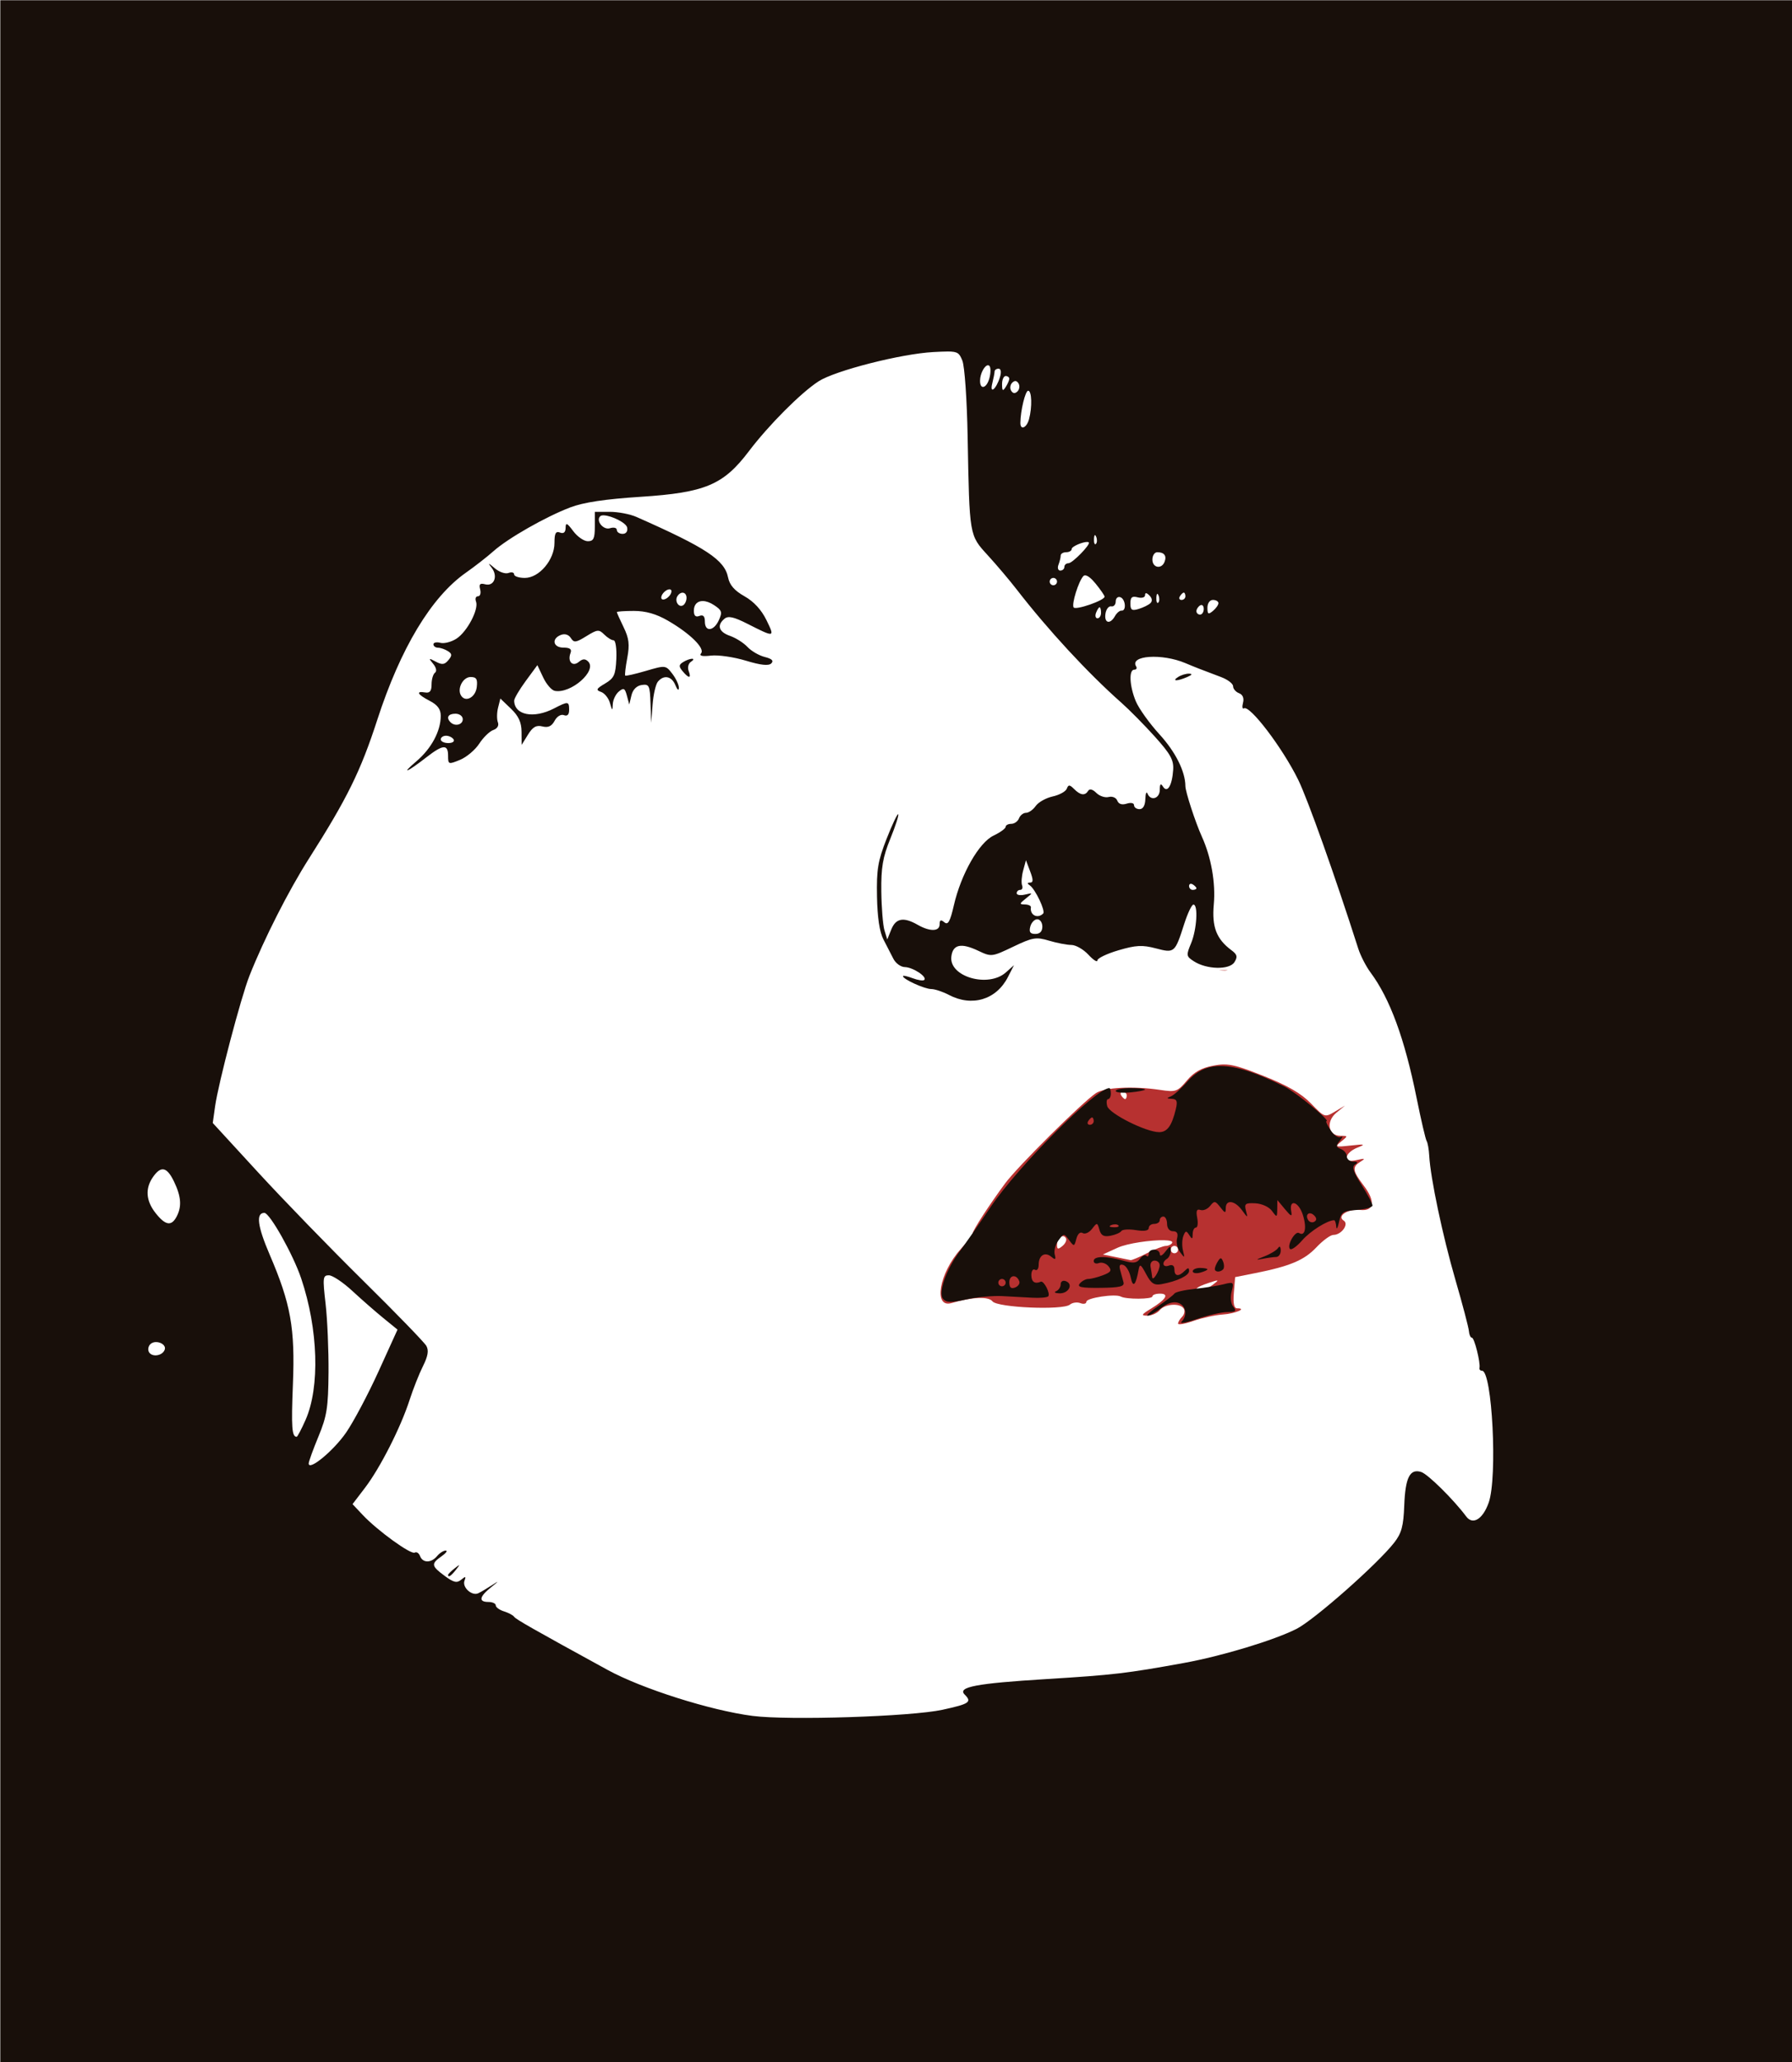 <?xml version="1.0" encoding="UTF-8" standalone="no"?>
<!-- Created with Inkscape (http://www.inkscape.org/) -->

<svg
   xmlns:dc="http://purl.org/dc/elements/1.1/"
   xmlns:cc="http://creativecommons.org/ns#"
   xmlns:rdf="http://www.w3.org/1999/02/22-rdf-syntax-ns#"
   xmlns:svg="http://www.w3.org/2000/svg"
   xmlns="http://www.w3.org/2000/svg"
   xmlns:sodipodi="http://sodipodi.sourceforge.net/DTD/sodipodi-0.dtd"
   xmlns:inkscape="http://www.inkscape.org/namespaces/inkscape"
   width="137.944mm"
   height="158.653mm"
   viewBox="0 0 488.778 562.158"
   id="svg2"
   version="1.1"
   inkscape:version="0.92.3 (2405546, 2018-03-11)"
   sodipodi:docname="reddresslady-1919-remix.svg">
  <title
     id="title44">Red Lips Lady</title>
  <defs
     id="defs4" />
  <sodipodi:namedview
     id="base"
     pagecolor="#ffffff"
     bordercolor="#666666"
     borderopacity="1.0"
     inkscape:pageopacity="0.0"
     inkscape:pageshadow="2"
     inkscape:zoom="0.8842194"
     inkscape:cx="742.46187"
     inkscape:cy="190.51696"
     inkscape:document-units="px"
     inkscape:current-layer="layer1"
     showgrid="false"
     fit-margin-top="0"
     fit-margin-left="0"
     fit-margin-right="0"
     fit-margin-bottom="0"
     inkscape:window-width="1920"
     inkscape:window-height="1017"
     inkscape:window-x="3832"
     inkscape:window-y="-8"
     inkscape:window-maximized="1"
     inkscape:snap-global="false" />
  <g
     inkscape:label="Layer 1"
     inkscape:groupmode="layer"
     id="layer1"
     transform="translate(-111.385,507.373)">
    <path
       style="fill:#b73130;stroke-width:1.067"
       d="m 513.82,418.566 c 0.61,0.078 1.19,0.132 1.686,0.133 0.279,7e-4 0.572,-0.051 0.865,-0.133 z m 1.207,27.404 c -0.894,0.023 -1.795,0.147 -2.846,0.344 -3.444,0.643 -5.61,1.864 -7.691,4.338 -2.723,3.236 -3.191,3.399 -7.789,2.709 -7.706,-1.157 -16.142,-0.738 -18.621,0.924 -4.055,2.719 -22.811,21.354 -26.457,26.287 -4.636,6.273 -9.414,13.639 -9.414,14.514 0,0.381 -1.566,2.432 -3.48,4.557 -6.287,6.977 -8.021,17.262 -2.641,15.662 5.951,-1.77 10.729,-1.968 11.883,-0.494 1.436,1.834 20.483,2.638 22.516,0.951 0.725,-0.602 2.1,-0.794 3.055,-0.428 0.954,0.366 1.734,0.185 1.734,-0.402 0,-1.128 8.4,-2.395 10.01,-1.51 1.554,0.854 9.192,0.814 9.191,-0.049 -4.5e-4,-0.44 0.987,-0.801 2.195,-0.801 2.79,0 1.793,1.684 -2.578,4.35 -2.864,1.747 -3.022,2.044 -1.082,2.047 1.248,0.002 2.867,-0.716 3.598,-1.596 1.541,-1.857 5.943,-2.135 6.99,-0.441 0.394,0.638 0.182,1.695 -0.471,2.348 -0.653,0.653 -1.186,1.549 -1.186,1.992 0,0.443 2.02,0.092 4.49,-0.779 2.471,-0.872 6.287,-1.705 8.479,-1.852 3.644,-0.244 7.271,-1.803 4.195,-1.803 -0.905,0 -1.204,-1.434 -0.947,-4.533 l 0.375,-4.533 5.838,-1.16 c 10.107,-2.01 14.265,-3.761 17.781,-7.488 1.877,-1.989 4.099,-3.617 4.938,-3.617 2.367,0 4.637,-3.163 2.998,-4.176 -2.093,-1.294 1.275,-3.458 4.791,-3.08 4.108,0.442 4.529,-2.516 1.016,-7.123 -3.248,-4.259 -3.393,-5.393 -0.887,-6.916 1.512,-0.919 1.309,-1.008 -1.066,-0.471 -2.131,0.482 -2.934,0.251 -2.934,-0.846 0,-0.83 1.32,-2.045 2.934,-2.697 2.644,-1.069 2.459,-1.135 -1.867,-0.666 -4.494,0.487 -4.669,0.414 -2.73,-1.152 2.035,-1.644 2.033,-1.674 -0.193,-1.674 -3.552,0 -4.293,-4.131 -1.201,-6.693 l 2.525,-2.092 -2.945,1.758 c -2.911,1.738 -2.993,1.71 -6.934,-2.361 -2.836,-2.93 -6.823,-5.244 -13.805,-8.01 -6.458,-2.558 -9.083,-3.404 -11.766,-3.336 z m -29.148,7.936 c 0.621,0 1.131,0.48 1.131,1.066 0,0.587 -0.212,1.066 -0.471,1.066 -0.259,0 -0.766,-0.48 -1.129,-1.066 -0.363,-0.587 -0.153,-1.066 0.469,-1.066 z m -17.312,41.975 c 0.281,0.038 0.547,0.212 0.758,0.553 0.327,0.53 -0.121,1.556 -0.994,2.281 -1.291,1.072 -1.588,1.006 -1.588,-0.35 0,-1.494 0.98,-2.599 1.824,-2.484 z m 29.268,1.172 c 1.679,0.036 2.696,0.281 2.377,0.797 -0.291,0.47 -1.119,0.855 -1.84,0.855 -0.721,0 -3.195,0.959 -5.496,2.133 -2.301,1.173 -4.442,2.071 -4.758,1.994 -0.316,-0.077 -2.255,-0.477 -4.309,-0.889 l -3.732,-0.748 4.266,-1.953 c 2.902,-1.328 9.798,-2.268 13.492,-2.189 z m 3.041,1.652 c 0.587,0 1.068,0.48 1.068,1.066 0,0.587 -0.482,1.066 -1.068,1.066 -0.587,0 -1.066,-0.48 -1.066,-1.066 0,-0.587 0.48,-1.066 1.066,-1.066 z m 12.465,10.061 c 0.189,0.058 -0.254,0.429 -1.201,1.154 -1.139,0.872 -2.699,1.586 -3.467,1.586 -2.379,0 -1.549,-0.808 2.07,-2.016 1.586,-0.529 2.408,-0.783 2.598,-0.725 z"
       transform="matrix(0.938,0,0,0.938,-38.111,-635.523)"
       id="path5261"
       inkscape:connector-curvature="0"
       sodipodi:nodetypes="ccccccccccscccccsccscccccsccsccccscccccscscsccccccssscscccscccsscccccsssssccscc" />
    <path
       style="fill:#180f0a;stroke-width:1.067"
       d="M 159.463,136.693 V 736.328 H 680.826 V 136.693 Z M 434.908,238.77 c 3.09,-0.004 3.45,0.563 4.309,2.656 0.659,1.607 1.338,11.366 1.535,22.08 0.536,29.05 0.456,28.585 5.873,34.508 2.558,2.796 6.331,7.255 8.385,9.906 9.133,11.794 20.741,24.347 30.441,32.918 2.324,2.053 6.718,6.503 9.764,9.887 4.522,5.023 5.495,6.784 5.307,9.6 -0.308,4.606 -1.694,6.896 -2.963,4.895 -0.67,-1.057 -0.922,-0.8 -0.934,0.953 -0.017,2.549 -2.66,3.337 -3.576,1.066 -0.296,-0.733 -0.577,-0.014 -0.623,1.6 -0.053,1.859 -0.67,2.934 -1.684,2.934 -0.88,0 -1.6,-0.512 -1.6,-1.139 0,-0.654 -0.91,-0.849 -2.139,-0.459 -1.379,0.438 -2.351,0.126 -2.736,-0.877 -0.333,-0.867 -1.44,-1.334 -2.502,-1.057 -1.048,0.274 -2.666,-0.263 -3.596,-1.193 -1.04,-1.04 -1.947,-1.278 -2.355,-0.617 -0.928,1.502 -2.254,1.342 -4.092,-0.496 -1.315,-1.315 -1.666,-1.333 -2.139,-0.102 -0.311,0.81 -2.157,1.823 -4.104,2.25 -1.946,0.427 -4.165,1.673 -4.932,2.768 -0.767,1.095 -2.034,1.988 -2.818,1.988 -0.784,0 -1.703,0.722 -2.041,1.602 -0.338,0.88 -1.348,1.6 -2.246,1.6 -0.898,0 -1.635,0.391 -1.635,0.869 0,0.478 -1.585,1.625 -3.521,2.549 -4.236,2.02 -9.454,11.182 -11.539,20.256 -1.09,4.744 -1.697,5.824 -2.768,4.936 -1.021,-0.848 -1.371,-0.695 -1.371,0.594 0,2.118 -2.824,2.176 -6.4,0.131 -4.064,-2.323 -6.319,-1.931 -7.643,1.332 l -1.189,2.934 -0.811,-2.666 c -0.446,-1.467 -0.86,-6.544 -0.918,-11.283 -0.086,-6.944 0.424,-9.917 2.619,-15.32 1.498,-3.687 2.534,-6.892 2.303,-7.123 -0.231,-0.231 -1.756,2.988 -3.391,7.154 -2.524,6.434 -2.945,8.964 -2.791,16.791 0.119,6.043 0.765,10.323 1.875,12.432 0.931,1.768 2.228,4.292 2.885,5.607 0.657,1.315 2.155,2.41 3.328,2.434 2.358,0.047 6.577,2.82 5.67,3.727 -0.316,0.316 -1.841,0.092 -3.389,-0.496 -1.548,-0.588 -2.814,-0.854 -2.814,-0.59 0,0.88 6.266,3.734 8.213,3.74 1.056,0.004 3.359,0.766 5.119,1.693 6.74,3.551 13.817,1.421 17.191,-5.176 l 1.768,-3.457 -2.365,2.109 c -5.11,4.558 -16.533,1.268 -15.857,-4.566 0.415,-3.58 2.808,-4.106 7.834,-1.721 3.795,1.801 3.951,1.783 10.141,-1.176 5.698,-2.724 6.676,-2.889 10.445,-1.76 2.287,0.685 5.206,1.246 6.486,1.246 1.28,0 3.503,1.27 4.941,2.822 1.439,1.552 2.617,2.306 2.617,1.676 0,-0.631 2.759,-1.959 6.133,-2.951 5.086,-1.496 6.938,-1.592 10.844,-0.564 5.468,1.438 5.569,1.351 8.283,-7.115 0.988,-3.08 2.188,-5.6 2.668,-5.6 1.427,0 0.99,7.251 -0.678,11.242 -1.465,3.507 -1.421,3.79 0.801,5.23 3.726,2.416 10.358,2.564 11.803,0.264 0.978,-1.557 0.817,-2.222 -0.836,-3.449 -4.397,-3.266 -5.759,-6.785 -5.164,-13.346 0.564,-6.224 -0.747,-13.676 -3.463,-19.676 -1.898,-4.193 -4.789,-13.057 -4.797,-14.703 -0.019,-4.237 -2.871,-9.936 -7.51,-15.012 -2.918,-3.193 -6.02,-7.519 -6.895,-9.611 -1.849,-4.426 -2.089,-9.207 -0.461,-9.207 0.621,0 0.866,-0.425 0.545,-0.945 -1.981,-3.205 7.508,-3.841 14.326,-0.961 2.744,1.159 4.421,1.814 10.4,4.062 1.907,0.717 3.467,1.914 3.467,2.66 0,0.746 0.774,1.652 1.721,2.016 1.092,0.419 1.518,1.437 1.166,2.783 -0.305,1.167 -0.192,1.897 0.252,1.623 1.703,-1.053 11.234,11.475 15.795,20.762 2.768,5.636 10.715,27.961 17.463,49.066 0.657,2.053 2.263,5.174 3.572,6.934 5.648,7.594 9.917,19.22 13.404,36.51 1.275,6.32 2.581,11.924 2.902,12.453 0.321,0.529 0.663,2.448 0.76,4.266 0.347,6.476 3.901,23.317 7.621,36.117 2.078,7.151 3.843,13.853 3.922,14.895 0.079,1.042 0.467,1.895 0.863,1.895 0.72,0 2.543,7.283 2.203,8.799 -0.099,0.44 0.235,0.801 0.74,0.801 2.959,0 4.538,30.93 1.955,38.297 -1.698,4.844 -4.625,6.651 -6.559,4.051 -3.63,-4.883 -11.14,-12.303 -13.072,-12.916 -3.294,-1.046 -4.627,1.585 -4.938,9.752 -0.228,6.002 -0.783,8.045 -2.932,10.791 -4.904,6.266 -23.287,22.479 -28.42,25.064 -6.586,3.317 -21.676,7.88 -32.674,9.881 -16.712,3.04 -20.561,3.491 -40,4.686 -20.462,1.258 -25.993,2.308 -23.787,4.514 2.174,2.174 1.406,2.698 -6.492,4.416 -9.092,1.978 -44.726,3.125 -55.201,1.777 -12.168,-1.565 -32.187,-7.911 -42.133,-13.355 -21.694,-11.875 -26.724,-14.733 -27.201,-15.459 -0.293,-0.446 -1.612,-1.149 -2.932,-1.561 -1.32,-0.412 -2.4,-1.197 -2.4,-1.744 0,-0.547 -0.959,-0.994 -2.133,-0.994 -2.952,-10e-6 -2.668,-1.53 0.799,-4.295 2.336,-1.863 2.391,-1.987 0.268,-0.607 -1.467,0.953 -3.273,2.018 -4.014,2.369 -1.871,0.886 -4.748,-1.735 -4.012,-3.654 0.491,-1.279 0.309,-1.334 -0.955,-0.285 -1.257,1.043 -2.198,0.825 -4.824,-1.117 -3.893,-2.878 -3.993,-3.512 -0.893,-5.684 1.304,-0.913 1.843,-1.66 1.197,-1.66 -0.645,0 -1.77,0.72 -2.5,1.6 -1.702,2.051 -4.16,2.055 -4.945,0.008 -0.336,-0.877 -1.032,-1.335 -1.545,-1.018 -1.086,0.671 -10.829,-6.376 -15.135,-10.949 l -2.955,-3.139 3.621,-4.744 c 4.402,-5.765 10.386,-17.538 12.955,-25.49 1.042,-3.227 2.803,-7.674 3.912,-9.883 1.444,-2.875 1.723,-4.54 0.982,-5.865 -0.569,-1.018 -8.825,-9.533 -18.346,-18.92 -9.521,-9.387 -23.263,-23.545 -30.539,-31.465 l -13.23,-14.4 0.672,-4.801 c 0.944,-6.735 7.536,-31.768 10.008,-38.004 4.243,-10.707 11.352,-24.704 17.266,-33.996 11.139,-17.502 15.059,-25.455 19.877,-40.314 6.776,-20.896 15.732,-35.76 25.797,-42.816 2.564,-1.798 6.164,-4.605 8,-6.238 4.238,-3.77 15.152,-9.99 22.33,-12.727 3.844,-1.466 10.114,-2.409 20.475,-3.08 18.743,-1.214 24.053,-3.447 31.463,-13.234 5.757,-7.603 15.125,-16.998 20.271,-20.328 4.808,-3.112 24.042,-8.013 33.379,-8.506 1.756,-0.093 3.089,-0.157 4.119,-0.158 z m 11.789,4.002 c 0.137,0.008 0.267,0.066 0.383,0.182 0.396,0.396 0.412,1.942 0.037,3.436 -0.772,3.074 -2.783,3.694 -2.758,0.85 0.018,-2.118 1.377,-4.52 2.338,-4.467 z m 3.051,1 c 0.684,0 0.85,0.958 0.414,2.4 -1.066,3.53 -3.076,5.2 -2.246,1.867 0.365,-1.467 0.669,-3.027 0.678,-3.467 0.008,-0.44 0.528,-0.801 1.154,-0.801 z m 2.061,2.135 c 0.587,0 1.059,0.359 1.051,0.799 -0.009,0.44 -0.482,1.52 -1.051,2.4 -0.836,1.294 -1.036,1.14 -1.049,-0.801 -0.009,-1.32 0.462,-2.398 1.049,-2.398 z m 2.887,1.459 c 0.307,0.031 0.59,0.256 0.848,0.674 0.426,0.689 0.294,1.732 -0.293,2.318 -0.711,0.711 -1.324,0.649 -1.84,-0.186 -0.426,-0.689 -0.296,-1.732 0.291,-2.318 0.356,-0.356 0.687,-0.519 0.994,-0.488 z m 3.654,2.807 c 1.061,0 1.206,4.715 0.254,8.268 -0.681,2.539 -2.535,3.326 -2.516,1.066 0.031,-3.534 1.437,-9.334 2.262,-9.334 z M 332.342,285.373 v 4.266 c 0,3.494 -0.369,4.268 -2.043,4.268 -1.124,0 -3.031,-1.32 -4.234,-2.934 -1.804,-2.418 -2.193,-2.586 -2.221,-0.953 -0.022,1.316 -0.572,1.775 -1.635,1.367 -1.228,-0.471 -1.6,0.226 -1.6,3.004 0,4.938 -4.444,10.182 -8.629,10.182 -1.708,0 -3.105,-0.465 -3.105,-1.033 0,-0.568 -0.737,-0.75 -1.639,-0.404 -0.902,0.346 -2.694,-0.269 -3.982,-1.367 -1.938,-1.652 -2.093,-1.676 -0.906,-0.143 1.891,2.443 0.701,5.478 -1.883,4.803 -1.523,-0.398 -1.864,-0.053 -1.463,1.48 0.287,1.099 0.002,1.998 -0.635,1.998 -0.637,0 -0.894,0.686 -0.572,1.525 0.859,2.238 -2.554,8.743 -5.652,10.773 -1.476,0.967 -3.596,1.522 -4.709,1.23 -1.113,-0.291 -2.023,-0.096 -2.023,0.436 0,0.532 0.599,0.976 1.332,0.984 0.733,0.009 2.023,0.451 2.865,0.984 1.26,0.797 1.287,1.264 0.154,2.629 -1.101,1.327 -1.834,1.415 -3.664,0.439 -2.098,-1.118 -2.162,-1.065 -0.758,0.637 0.896,1.086 1.117,2.154 0.533,2.574 -0.549,0.395 -0.998,1.92 -0.998,3.387 0,1.948 -0.502,2.582 -1.865,2.354 -2.826,-0.475 -2.243,0.597 1.332,2.445 2.264,1.171 3.201,2.438 3.201,4.33 0,4.444 -2.704,9.499 -7.068,13.217 -4.776,4.069 -2.776,3.263 2.955,-1.191 4.768,-3.706 6.246,-3.803 6.246,-0.406 0,2.531 0.112,2.57 3.467,1.195 1.907,-0.781 4.426,-2.904 5.6,-4.715 1.173,-1.811 3.009,-3.592 4.078,-3.957 1.172,-0.401 1.702,-1.296 1.334,-2.254 -0.335,-0.874 -0.31,-2.781 0.057,-4.24 l 0.666,-2.654 3.066,2.938 c 2.235,2.142 3.073,3.968 3.094,6.738 l 0.029,3.801 1.838,-2.979 c 1.388,-2.25 2.415,-2.835 4.195,-2.391 1.681,0.419 2.699,-0.049 3.549,-1.637 0.683,-1.276 1.838,-1.979 2.709,-1.645 0.996,0.382 1.518,-0.138 1.518,-1.516 0,-2.534 -0.28,-2.561 -4.408,-0.426 -5.896,3.049 -11.513,1.948 -11.574,-2.266 -0.009,-0.618 1.505,-3.191 3.365,-5.721 l 3.383,-4.6 1.688,3.574 c 0.928,1.966 2.445,3.72 3.369,3.898 4.688,0.903 12.386,-5.846 9.715,-8.518 -0.862,-0.862 -1.596,-0.835 -2.729,0.105 -1.829,1.518 -3.351,-0.129 -2.402,-2.6 0.421,-1.096 -0.175,-1.551 -2.039,-1.551 -3.047,0 -3.587,-2.604 -0.766,-3.691 1.15,-0.443 2.26,-0.097 2.893,0.9 0.9,1.418 1.462,1.35 4.527,-0.545 3.187,-1.97 3.649,-2.011 5.182,-0.479 0.926,0.926 2.153,1.682 2.727,1.682 0.575,0 0.932,2.42 0.797,5.387 -0.213,4.662 -0.652,5.628 -3.275,7.178 -2.58,1.524 -2.754,1.888 -1.166,2.445 1.026,0.36 2.189,1.81 2.584,3.223 0.656,2.346 0.729,2.372 0.826,0.299 0.059,-1.248 0.85,-2.888 1.76,-3.643 1.404,-1.165 1.758,-0.983 2.34,1.203 l 0.686,2.576 0.637,-2.668 c 0.401,-1.68 1.51,-2.793 2.994,-3.008 2.159,-0.312 2.373,0.136 2.549,5.334 l 0.191,5.674 0.41,-5.307 c 0.225,-2.918 0.916,-5.918 1.537,-6.666 1.734,-2.089 4.032,-1.621 5.102,1.039 0.534,1.328 0.985,1.686 1.01,0.801 0.024,-0.88 -0.831,-2.738 -1.9,-4.129 -1.929,-2.508 -1.992,-2.515 -7.672,-0.85 -3.149,0.923 -5.865,1.54 -6.033,1.371 -0.169,-0.168 0.102,-2.486 0.6,-5.152 0.722,-3.866 0.508,-5.67 -1.064,-8.902 -1.084,-2.229 -1.973,-4.206 -1.973,-4.395 0,-0.188 2.238,-0.344 4.973,-0.344 3.434,0 6.488,0.873 9.867,2.822 6.415,3.7 10.847,8.056 9.656,9.49 -0.623,0.751 0.316,0.969 2.881,0.67 2.093,-0.244 6.645,0.416 10.115,1.467 4.373,1.324 6.65,1.569 7.42,0.799 0.77,-0.77 0.187,-1.342 -1.9,-1.865 -1.656,-0.415 -3.913,-1.724 -5.016,-2.906 -1.103,-1.183 -3.382,-2.63 -5.066,-3.217 -3.296,-1.149 -3.927,-3.081 -1.629,-4.988 1.085,-0.901 2.702,-0.547 6.652,1.453 8.002,4.051 8.033,4.044 5.582,-1 -1.477,-3.04 -3.692,-5.452 -6.408,-6.979 -2.911,-1.636 -4.337,-3.267 -4.775,-5.459 -1.024,-5.119 -6.358,-8.641 -26.646,-17.602 -1.849,-0.817 -5.328,-1.484 -7.732,-1.484 z m 2.672,1.02 c 2.196,0.104 6.459,2.133 6.732,3.551 0.212,1.102 -0.315,1.828 -1.326,1.828 -0.923,0 -1.678,-0.512 -1.678,-1.139 0,-0.629 -0.897,-0.852 -2.006,-0.5 -1.907,0.605 -4.159,-2.151 -2.838,-3.473 0.212,-0.212 0.609,-0.292 1.115,-0.268 z m 142.783,5.748 c 0.097,0.015 0.214,0.179 0.342,0.498 0.308,0.77 0.269,1.69 -0.086,2.045 -0.354,0.354 -0.605,-0.276 -0.559,-1.4 0.032,-0.777 0.141,-1.167 0.303,-1.143 z m -2.203,1.986 c 0.179,0.013 0.315,0.055 0.393,0.133 0.578,0.578 -4.759,6.045 -5.9,6.045 -0.665,0 -1.211,0.482 -1.211,1.068 0,0.587 -0.53,1.066 -1.18,1.066 -0.649,0 -0.889,-0.76 -0.533,-1.688 0.356,-0.928 0.646,-2.129 0.646,-2.668 0,-0.539 0.722,-0.979 1.602,-0.979 0.88,0 1.6,-0.423 1.6,-0.941 0,-0.755 3.333,-2.125 4.584,-2.037 z m 20.305,2.979 c 2.006,0 2.792,1.027 2.123,2.771 -0.871,2.269 -3.545,1.787 -3.545,-0.639 0,-1.173 0.64,-2.133 1.422,-2.133 z m -20.934,6.73 c 0.7,0.039 1.745,0.857 2.971,2.357 1.428,1.748 2.614,3.465 2.635,3.816 0.065,1.082 -8.446,4.038 -9.008,3.129 -0.614,-0.993 1.424,-7.542 2.824,-9.078 0.15,-0.164 0.345,-0.238 0.578,-0.225 z m -9.289,0.736 c 0.587,0 1.066,0.48 1.066,1.066 0,0.587 -0.48,1.066 -1.066,1.066 -0.587,0 -1.066,-0.48 -1.066,-1.066 0,-0.587 0.48,-1.066 1.066,-1.066 z m -111.545,3.32 c 0.438,0.037 0.612,0.414 0.412,1.014 -0.257,0.77 -1.097,1.609 -1.867,1.865 -0.8,0.267 -1.2,-0.134 -0.934,-0.934 0.257,-0.77 1.097,-1.609 1.867,-1.865 0.2,-0.067 0.376,-0.093 0.521,-0.08 z m 149.475,0.945 c 0.259,0 0.471,0.482 0.471,1.068 0,0.587 -0.51,1.066 -1.131,1.066 -0.621,0 -0.831,-0.48 -0.469,-1.066 0.363,-0.587 0.87,-1.068 1.129,-1.068 z m -145.562,0.047 c 0.544,0.096 0.967,0.61 0.967,1.49 0,0.845 -0.448,1.815 -0.994,2.152 -1.268,0.784 -2.544,-1.214 -1.674,-2.621 0.49,-0.794 1.157,-1.117 1.701,-1.021 z m 134.611,0.127 c 0.211,0.016 0.531,0.242 0.969,0.68 0.802,0.802 0.901,1.633 0.266,2.227 v 0.002 c -0.557,0.521 -2.092,1.273 -3.412,1.672 -1.978,0.597 -2.4,0.314 -2.4,-1.605 0,-1.804 0.48,-2.204 2.133,-1.771 1.184,0.31 2.133,0.032 2.133,-0.623 0,-0.403 0.102,-0.597 0.312,-0.58 z m 3.277,0.195 c 0.097,0.015 0.212,0.179 0.34,0.498 0.308,0.77 0.27,1.69 -0.084,2.045 -0.354,0.354 -0.607,-0.276 -0.561,-1.4 0.032,-0.777 0.143,-1.167 0.305,-1.143 z m -11.057,0.91 c 0.087,0.006 0.176,0.024 0.268,0.055 1.518,0.506 1.848,4.05 0.363,3.904 -0.534,-0.053 -1.398,0.667 -1.92,1.6 -1.404,2.51 -3.181,2.058 -2.76,-0.703 0.201,-1.32 0.956,-2.281 1.676,-2.135 0.719,0.147 1.307,-0.493 1.307,-1.422 0,-0.813 0.46,-1.343 1.066,-1.299 z m 27.201,0.855 c 0.88,0 1.6,0.421 1.6,0.936 0,0.515 -0.72,1.533 -1.6,2.264 -1.337,1.109 -1.6,0.956 -1.6,-0.936 0,-1.301 0.68,-2.264 1.6,-2.264 z m -148.318,0.326 c 0.936,0.013 2.052,0.391 3.232,1.164 2.314,1.516 2.487,2.045 1.422,4.383 -1.476,3.24 -4.07,3.503 -4.07,0.412 0,-1.56 -0.489,-2.059 -1.6,-1.633 -1.094,0.42 -1.6,-0.061 -1.6,-1.52 0,-1.842 1.055,-2.829 2.615,-2.807 z m 144.998,1.148 c 0.383,0.017 0.654,0.443 0.654,1.129 0,0.915 -0.482,1.662 -1.068,1.662 -0.587,0 -1.066,-0.452 -1.066,-1.004 0,-0.552 0.48,-1.3 1.066,-1.662 0.147,-0.091 0.287,-0.131 0.414,-0.125 z m -29.633,0.658 c 0.231,0 0.42,0.72 0.42,1.6 0,0.88 -0.465,1.6 -1.033,1.6 -0.568,0 -0.758,-0.72 -0.42,-1.6 0.338,-0.88 0.803,-1.6 1.033,-1.6 z m -118.514,14.967 c -0.587,0 -1.755,0.436 -2.598,0.969 -1.269,0.803 -1.293,1.257 -0.137,2.65 1.816,2.188 2.607,2.142 1.746,-0.102 -0.377,-0.982 -0.069,-2.171 0.686,-2.65 0.753,-0.478 0.889,-0.867 0.303,-0.867 z m 144.533,4.324 c -0.88,-0.032 -2.319,0.408 -3.199,0.977 -1.95,1.26 -0.266,1.26 2.666,0 1.407,-0.604 1.588,-0.938 0.533,-0.977 z m -208.924,0.977 c 1.695,0 2.063,0.599 1.795,2.924 -0.345,2.99 -3.273,4.564 -4.574,2.459 -1.216,-1.968 0.547,-5.383 2.779,-5.383 z m -4.41,10.666 c 1.185,0 2.135,0.711 2.135,1.6 0,1.624 -2.258,2.188 -3.557,0.889 -1.352,-1.352 -0.703,-2.488 1.422,-2.488 z m -2.729,6.4 c 0.845,0 1.833,0.48 2.195,1.066 0.363,0.587 -0.329,1.066 -1.537,1.066 -1.208,0 -2.195,-0.48 -2.195,-1.066 0,-0.587 0.692,-1.066 1.537,-1.066 z m 168.629,36.182 1.225,3.242 c 0.927,2.455 0.922,3.245 -0.018,3.258 -0.862,0.011 -0.889,0.257 -0.09,0.801 1.594,1.086 4.621,7.455 3.891,8.186 -1.616,1.616 -3.922,0.45 -3.566,-1.803 0.07,-0.44 -0.716,-0.815 -1.742,-0.834 -1.671,-0.03 -1.642,-0.211 0.268,-1.732 2.105,-1.677 2.1,-1.692 -0.268,-1.133 -1.32,0.312 -2.398,0.131 -2.398,-0.4 0,-0.532 0.465,-0.967 1.033,-0.967 0.568,0 0.809,-0.599 0.537,-1.332 -0.272,-0.733 -0.128,-2.674 0.318,-4.311 z m 47.904,6.844 c 0.17,-0.017 0.376,0.038 0.596,0.174 0.587,0.363 1.066,0.87 1.066,1.129 0,0.259 -0.48,0.471 -1.066,0.471 -0.587,0 -1.066,-0.508 -1.066,-1.129 0,-0.388 0.187,-0.616 0.471,-0.645 z M 461,403.771 c 0.812,0 1.477,0.961 1.477,2.135 0,1.387 -0.711,2.133 -2.033,2.133 -1.508,0 -1.89,-0.55 -1.477,-2.133 0.307,-1.173 1.222,-2.135 2.033,-2.135 z m 53.467,42.65 c -0.305,-0.003 -0.604,0.003 -0.898,0.018 -3.66,0.18 -6.477,1.69 -8.934,4.508 -1.774,2.035 -3.946,3.974 -4.826,4.311 -1.266,0.484 -1.206,0.631 0.287,0.697 1.508,0.067 1.746,0.674 1.186,3.018 -1.154,4.827 -2.491,6.666 -4.844,6.666 -3.797,0 -14.525,-5.378 -15.098,-7.568 -0.292,-1.117 -0.176,-2.031 0.258,-2.031 0.434,0 0.789,-0.72 0.789,-1.6 0,-0.88 -0.192,-1.602 -0.426,-1.602 -3.849,0 -26.447,22.613 -34.506,34.527 -3.519,5.203 -7.539,10.964 -8.934,12.801 -3.917,5.161 -6.405,12.127 -4.955,13.875 h 0.002 c 0.973,1.173 2.253,1.214 6.787,0.219 3.073,-0.674 7.747,-1.114 10.387,-0.977 2.64,0.138 6.602,0.353 8.805,0.477 2.203,0.124 4.288,-0.056 4.633,-0.4 0.731,-0.731 -1.261,-4.649 -2.162,-4.254 -1.724,0.756 -2.742,0.039 -2.742,-1.93 0,-1.208 0.482,-1.9 1.068,-1.537 0.587,0.363 1.066,-0.301 1.066,-1.475 0,-2.734 1.809,-3.854 3.695,-2.289 1.171,0.971 1.367,0.827 0.969,-0.709 -0.275,-1.06 0.212,-2.887 1.084,-4.061 1.552,-2.088 1.617,-2.091 3.086,-0.109 1.452,1.959 1.522,1.948 2.129,-0.373 0.375,-1.433 1.114,-2.099 1.836,-1.652 0.665,0.411 1.889,-0.139 2.721,-1.225 1.456,-1.902 1.535,-1.893 2.145,0.262 0.479,1.692 1.265,2.116 3.232,1.74 1.43,-0.273 2.843,-0.889 3.139,-1.367 0.295,-0.478 2.207,-0.597 4.25,-0.266 2.407,0.391 3.715,0.178 3.715,-0.604 0,-0.663 0.72,-1.207 1.6,-1.207 0.88,0 1.6,-0.48 1.6,-1.066 0,-0.587 0.48,-1.066 1.066,-1.066 0.587,-1e-5 1.066,0.959 1.066,2.133 0,1.254 0.711,2.135 1.725,2.135 1.186,0 1.554,0.651 1.18,2.084 -0.3,1.146 0.1,2.946 0.889,4 1.327,1.773 1.39,1.737 0.834,-0.469 -0.33,-1.311 -0.28,-3.217 0.111,-4.236 0.608,-1.585 0.854,-1.626 1.703,-0.283 0.833,1.318 0.996,1.27 1.01,-0.297 0.009,-1.027 0.43,-1.865 0.936,-1.865 0.505,0 0.676,-1.263 0.381,-2.807 -0.397,-2.075 -0.148,-2.676 0.949,-2.307 0.816,0.275 2.083,-0.262 2.816,-1.193 1.204,-1.529 1.489,-1.493 2.934,0.377 1.397,1.808 1.6,1.841 1.6,0.266 0,-2.565 2.627,-2.233 4.701,0.596 1.721,2.348 1.747,2.35 1.164,0.123 -0.52,-1.988 -0.174,-2.254 2.74,-2.107 1.906,0.096 3.977,1.044 4.832,2.213 1.435,1.962 1.499,1.94 1.533,-0.557 l 0.035,-2.604 2.199,2.645 c 1.804,2.169 2.135,2.285 1.832,0.645 -0.678,-3.667 2.075,-2.925 3.338,0.9 1.244,3.768 0.709,6.49 -1.061,5.396 -1.157,-0.715 -3.634,3.655 -2.629,4.639 0.398,0.39 1.997,-0.751 3.553,-2.533 2.35,-2.691 7.343,-5.826 9.279,-5.826 0.266,0 0.54,0.841 0.609,1.867 0.069,1.027 0.431,0.426 0.805,-1.334 0.61,-2.873 1.141,-3.233 5.207,-3.527 2.491,-0.18 4.529,-0.764 4.529,-1.297 0,-0.533 -1.44,-3.237 -3.199,-6.01 -2.39,-3.77 -2.86,-5.255 -1.865,-5.887 0.948,-0.602 0.792,-0.852 -0.537,-0.863 -1.027,-0.009 -1.865,-0.685 -1.865,-1.502 0,-0.817 -0.775,-1.781 -1.721,-2.145 -1.471,-0.564 -1.51,-0.921 -0.268,-2.453 0.799,-0.986 0.908,-1.463 0.238,-1.062 -0.683,0.409 -1.981,-0.437 -2.959,-1.93 -0.958,-1.462 -1.501,-2.656 -1.207,-2.656 1.325,0 -8.877,-8.387 -12.219,-10.045 -7.974,-3.956 -13.83,-5.932 -18.408,-5.973 z m -26.391,6.416 c -2.347,0 -4.268,0.375 -4.268,0.83 0,0.456 1.921,0.644 4.268,0.42 2.347,-0.224 4.266,-0.596 4.266,-0.828 0,-0.232 -1.919,-0.422 -4.266,-0.422 z m -11.137,8.535 c 0.259,0 0.471,0.48 0.471,1.066 0,0.587 -0.51,1.066 -1.131,1.066 -0.621,0 -0.833,-0.48 -0.471,-1.066 0.363,-0.587 0.872,-1.066 1.131,-1.066 z m -270.27,15.076 c 1.118,-0.018 2.174,1.177 3.342,3.625 2.066,4.332 2.264,7.234 0.693,10.168 -1.509,2.819 -3.255,2.505 -6.096,-1.098 -2.809,-3.561 -3.063,-7.152 -0.74,-10.469 1.025,-1.464 1.932,-2.212 2.801,-2.227 z m 29.588,12.656 c 1.56,0 8.358,12.096 10.693,19.027 4.972,14.76 5.494,31.61 1.273,41.15 -1.189,2.688 -2.35,4.889 -2.578,4.889 -1.401,0 -1.594,-2.692 -1.094,-15.285 0.647,-16.286 -0.62,-23.358 -6.738,-37.6 -3.584,-8.342 -4.074,-12.182 -1.557,-12.182 z m 304.156,0.131 c 0.334,0.042 0.72,0.234 1.105,0.619 0.766,0.766 0.785,1.364 0.057,1.814 -0.597,0.369 -1.408,0.151 -1.801,-0.484 -0.633,-1.025 -0.328,-1.823 0.324,-1.943 0.098,-0.018 0.203,-0.02 0.314,-0.006 z m -56.693,3.201 c 0.371,0.015 0.69,0.114 0.867,0.291 0.354,0.354 -0.276,0.605 -1.4,0.559 -1.243,-0.051 -1.495,-0.304 -0.645,-0.645 0.385,-0.154 0.807,-0.22 1.178,-0.205 z m 47.734,6.506 c -0.125,-10e-4 -0.282,0.131 -0.463,0.402 -0.431,0.645 -2.222,1.731 -3.982,2.412 -2.506,0.97 -2.622,1.123 -0.533,0.707 1.467,-0.292 3.267,-0.536 4,-0.545 0.733,-0.008 1.327,-0.854 1.316,-1.881 -0.006,-0.72 -0.129,-1.093 -0.338,-1.096 z m -31.936,0.061 c -0.227,0.048 -0.62,0.497 -1.277,1.365 -0.882,1.166 -1.581,1.487 -1.6,0.736 -0.043,-1.685 -3.232,-1.774 -3.232,-0.09 0,0.684 -0.313,0.933 -0.695,0.551 -0.382,-0.382 -1.223,0.022 -1.867,0.896 -0.935,1.268 -1.927,1.372 -4.898,0.516 -4.892,-1.409 -8.539,-1.363 -8.539,0.107 0,0.649 0.684,0.919 1.521,0.598 0.837,-0.321 2.088,0.098 2.781,0.934 1.021,1.23 0.72,1.725 -1.59,2.604 -1.569,0.596 -3.482,1.084 -4.252,1.084 -0.77,0 -1.897,0.601 -2.506,1.334 -0.867,1.045 0.43,1.317 6.002,1.256 5.606,-0.061 7.026,-0.399 6.713,-1.6 -0.218,-0.837 -0.652,-2.428 -0.963,-3.533 -0.393,-1.398 -0.11,-1.858 0.93,-1.512 0.822,0.274 1.781,1.898 2.129,3.609 0.641,3.155 1.471,2.35 2.291,-2.221 0.328,-1.828 0.641,-1.647 2.188,1.264 1.447,2.724 2.329,3.303 4.451,2.918 4.58,-0.831 8.037,-2.481 8.037,-3.836 0,-1.016 -0.284,-1.021 -1.279,-0.025 -1.775,1.775 -2.988,1.599 -2.988,-0.434 0,-1.085 -0.586,-1.49 -1.6,-1.102 -1.777,0.682 -2.214,-0.946 -0.533,-1.984 0.587,-0.363 1.066,-1.443 1.066,-2.4 0,-0.73 -0.062,-1.083 -0.289,-1.035 z m 14.869,3.307 c -0.224,-0.024 -0.478,0.258 -0.846,0.838 -0.496,0.783 -0.909,1.785 -0.918,2.225 -0.019,0.956 1.503,1.059 2.4,0.162 0.351,-0.351 0.364,-1.351 0.029,-2.223 -0.248,-0.646 -0.442,-0.978 -0.666,-1.002 z m -19.285,0.662 c 0.828,0 1.499,0.599 1.49,1.332 -0.021,1.684 -2.051,4.907 -2.184,3.467 -0.054,-0.587 -0.259,-1.907 -0.455,-2.934 -0.204,-1.065 0.289,-1.865 1.148,-1.865 z m 13.238,2.133 c -1.173,0 -2.133,0.435 -2.133,0.967 0,0.532 0.959,0.715 2.133,0.408 1.173,-0.307 2.135,-0.742 2.135,-0.967 0,-0.225 -0.961,-0.408 -2.135,-0.408 z m -253.334,2.133 c 1.052,0 4.123,2.047 6.824,4.547 2.701,2.5 6.763,6.051 9.025,7.893 l 4.113,3.348 -5.504,12.107 c -3.027,6.658 -7.278,14.676 -9.447,17.816 -3.649,5.284 -10.877,11.25 -10.877,8.979 0,-0.543 1.277,-4.07 2.838,-7.838 2.454,-5.924 2.849,-8.437 2.93,-18.584 0.051,-6.453 -0.335,-15.453 -0.859,-20 -0.876,-7.592 -0.799,-8.268 0.957,-8.268 z m 199.057,0.281 c 0.639,-0.046 1.365,0.45 1.723,1.521 0.208,0.624 -0.361,1.418 -1.266,1.766 -1.153,0.442 -1.646,-0.023 -1.646,-1.557 0,-1.097 0.551,-1.685 1.189,-1.73 z m -3.322,0.785 c 0.587,0 1.066,0.482 1.066,1.068 0,0.587 -0.48,1.066 -1.066,1.066 -0.587,0 -1.066,-0.48 -1.066,-1.066 0,-0.587 0.48,-1.068 1.066,-1.068 z m 17.99,0.533 c -0.555,0.004 -0.924,0.377 -0.924,1.012 0,0.813 -0.599,1.72 -1.332,2.016 -0.733,0.296 -0.306,0.577 0.951,0.623 2.666,0.098 4.165,-2.664 1.914,-3.527 -0.219,-0.084 -0.425,-0.125 -0.609,-0.123 z m 48.289,0.621 c -0.425,0.037 -1.028,0.182 -1.857,0.395 -1.698,0.434 -5.489,1.036 -8.422,1.338 -2.933,0.302 -5.574,0.913 -5.867,1.361 -0.293,0.448 -2.4,2.076 -4.682,3.617 -2.282,1.541 -3.666,2.803 -3.076,2.803 0.589,0 2.334,-0.993 3.877,-2.207 1.791,-1.409 3.578,-1.963 4.943,-1.529 2.309,0.733 2.84,3.674 0.996,5.518 -0.628,0.628 1.414,0.26 4.535,-0.818 3.121,-1.078 7.053,-1.977 8.738,-1.996 2.508,-0.029 2.838,-0.305 1.82,-1.531 -0.737,-0.887 -0.944,-2.69 -0.51,-4.422 0.438,-1.745 0.56,-2.436 -0.129,-2.525 -0.103,-0.013 -0.226,-0.014 -0.367,-0.002 z M 205.002,526.654 c 1.349,0.101 2.656,1.036 2.273,2.186 -0.594,1.783 -3.612,2.291 -4.555,0.766 -0.414,-0.67 -0.25,-1.721 0.363,-2.334 0.358,-0.358 0.836,-0.55 1.342,-0.607 0.19,-0.021 0.383,-0.024 0.576,-0.01 z m 87.873,64.852 c -0.055,-0.055 -0.486,0.266 -1.332,0.93 -1.027,0.805 -1.867,1.646 -1.867,1.867 0,0.878 0.876,0.312 2.27,-1.465 0.663,-0.846 0.985,-1.277 0.93,-1.332 z"
       transform="matrix(0.938,0,0,0.938,-38.111,-635.523)"
       id="path5259"
       inkscape:connector-curvature="0" />
  </g>
</svg>
